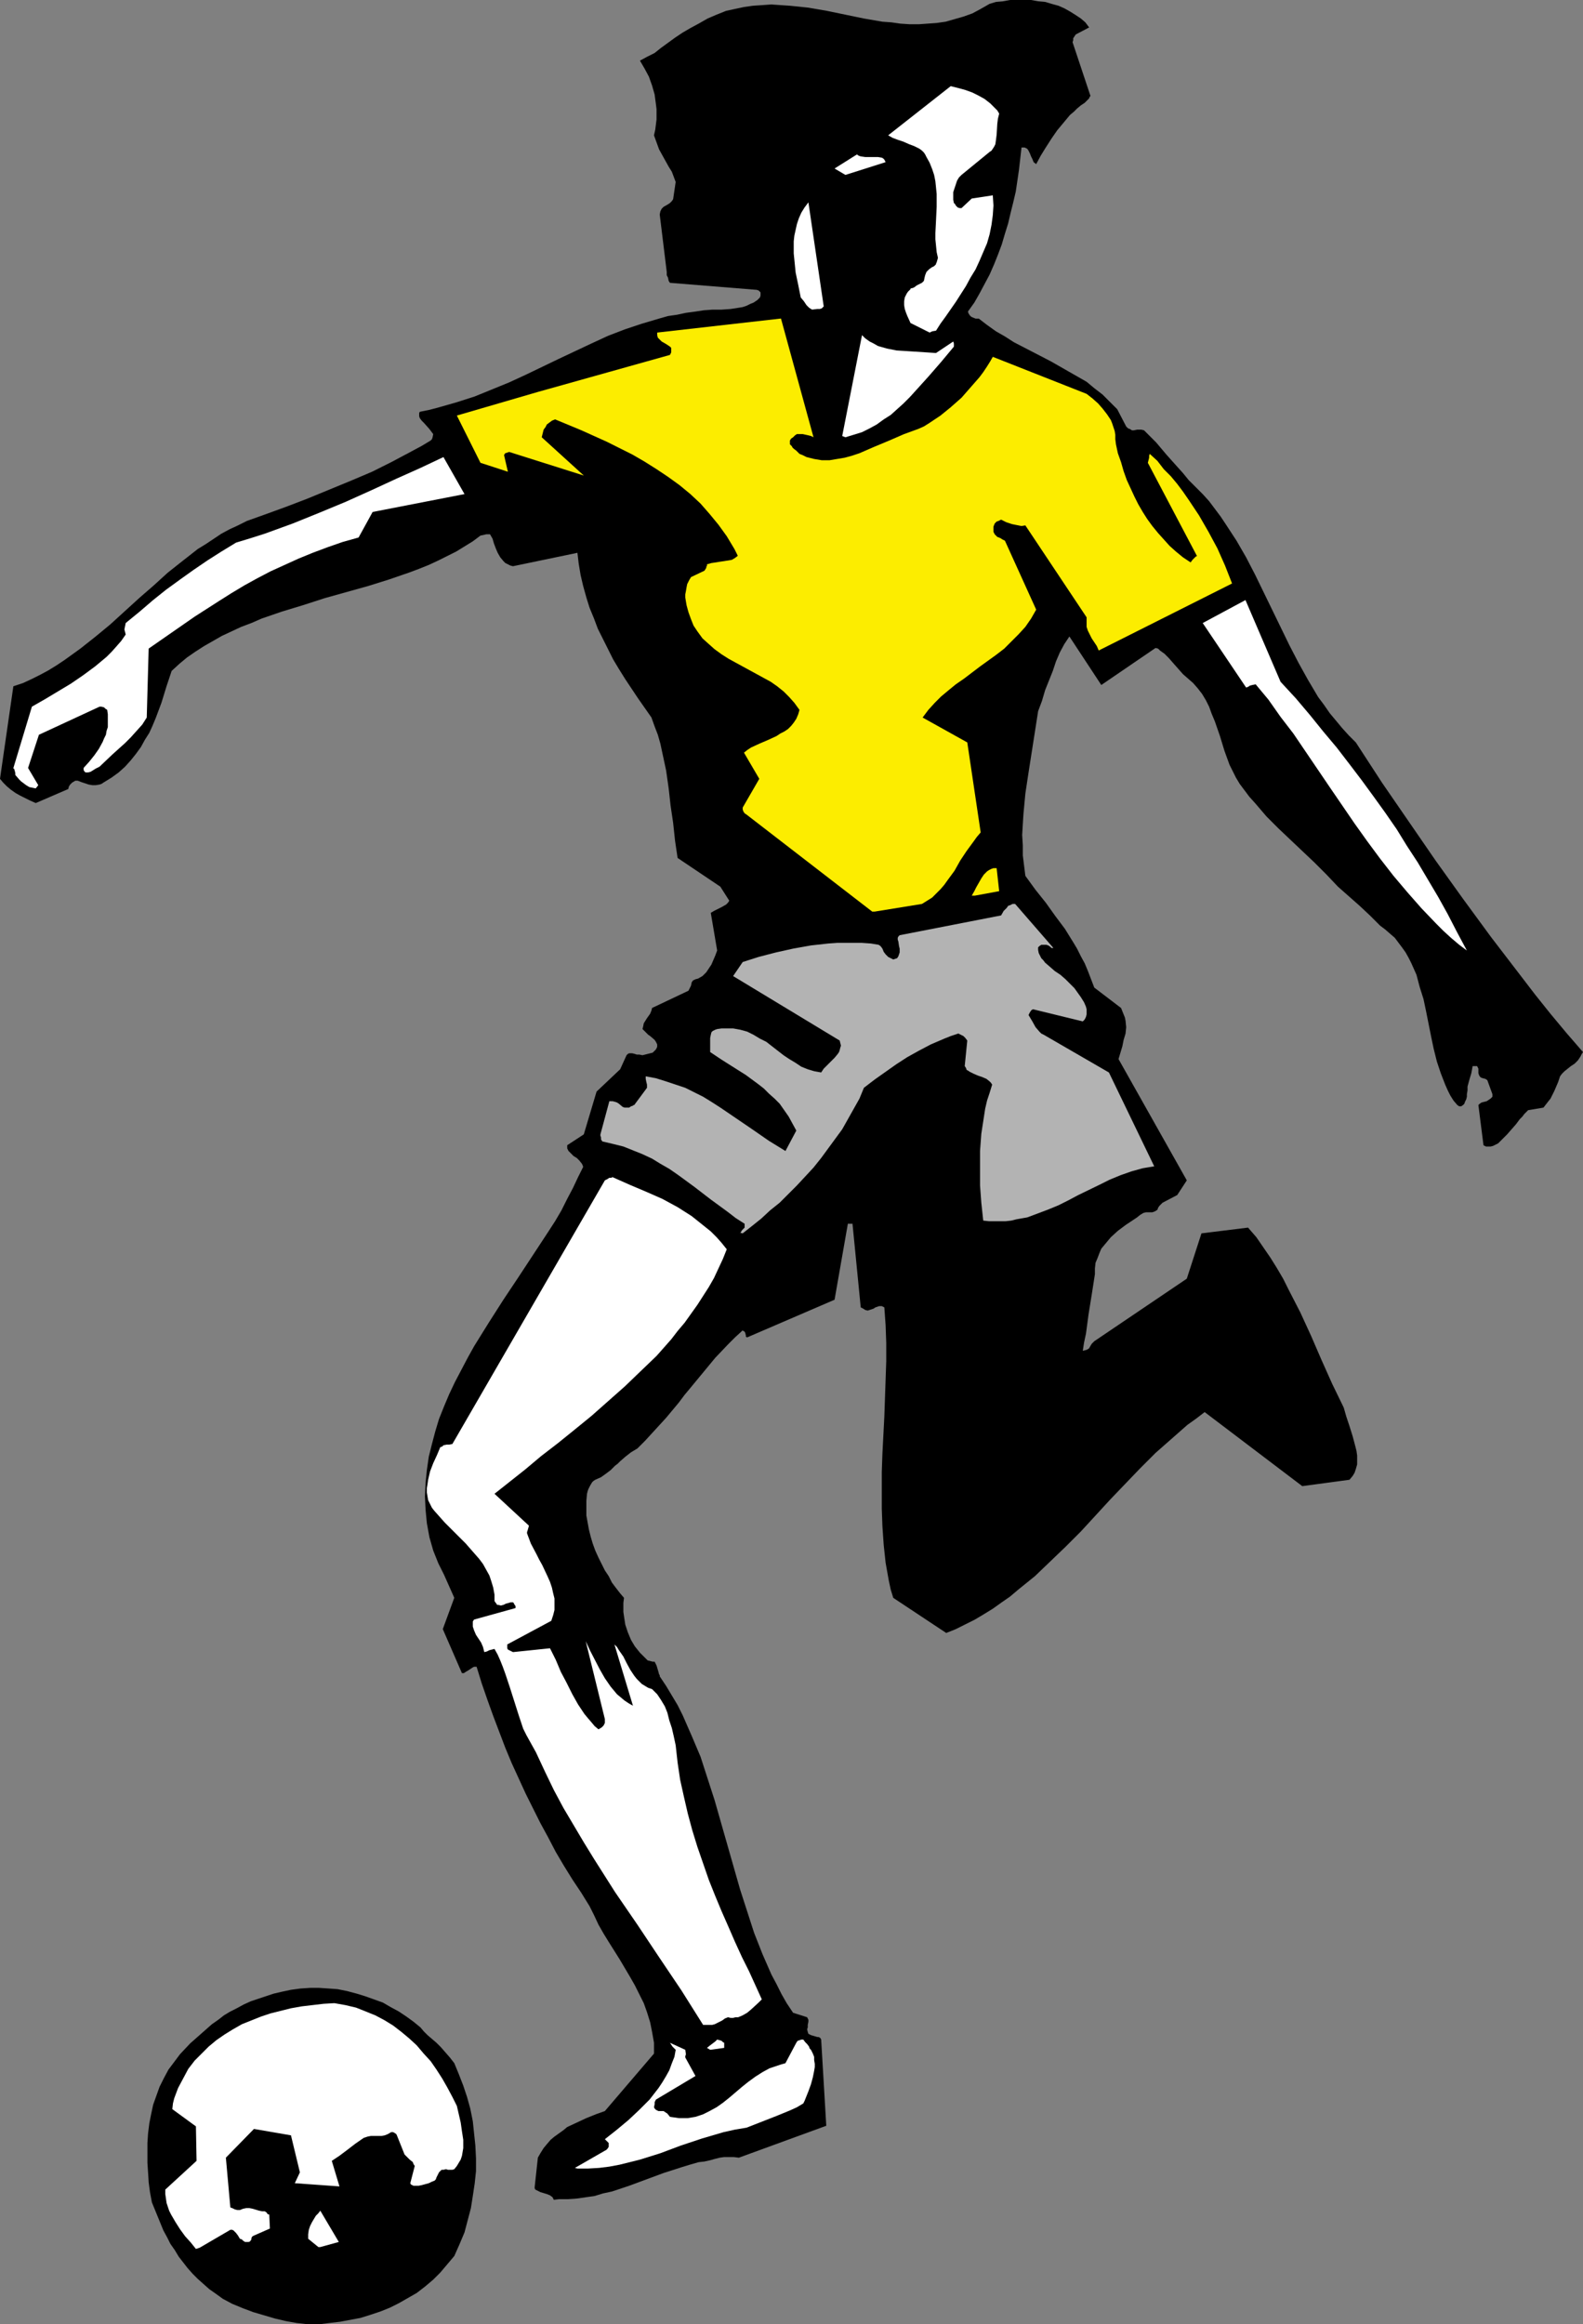 <?xml version="1.0" encoding="UTF-8" standalone="no"?>
<svg
   version="1.0"
   width="106.085mm"
   height="155.668mm"
   id="svg16"
   sodipodi:docname="Player 021.wmf"
   xmlns:inkscape="http://www.inkscape.org/namespaces/inkscape"
   xmlns:sodipodi="http://sodipodi.sourceforge.net/DTD/sodipodi-0.dtd"
   xmlns="http://www.w3.org/2000/svg"
   xmlns:svg="http://www.w3.org/2000/svg">
  <rect width="100%" height="100%" fill="#808080" stroke="none"/>
  <sodipodi:namedview
     id="namedview16"
     pagecolor="#ffffff"
     bordercolor="#000000"
     borderopacity="0.25"
     inkscape:showpageshadow="2"
     inkscape:pageopacity="0.0"
     inkscape:pagecheckerboard="0"
     inkscape:deskcolor="#d1d1d1"
     inkscape:document-units="mm" />
  <defs
     id="defs1">
    <pattern
       id="WMFhbasepattern"
       patternUnits="userSpaceOnUse"
       width="6"
       height="6"
       x="0"
       y="0" />
  </defs>
  <path
     style="fill:#000000;fill-opacity:1;fill-rule:evenodd;stroke:none"
     d="m 141.569,556.681 h 2.263 l 2.263,-0.162 2.263,-0.323 2.263,-0.323 2.101,-0.646 2.263,-0.485 4.363,-1.454 4.363,-1.616 4.363,-1.616 4.525,-1.454 2.101,-0.646 2.263,-0.646 1.454,-0.162 1.454,-0.323 1.131,-0.323 1.293,-0.323 1.131,-0.162 h 1.293 1.131 l 1.293,0.162 22.14,-8.08 -1.293,-21.815 -0.162,-0.323 -0.162,-0.162 -0.323,-0.162 h -0.323 l -1.616,-0.485 -0.323,-0.162 -0.323,-0.162 -0.162,-0.485 -0.162,-0.646 0.162,-0.485 v -0.646 l 0.162,-0.808 v -0.485 l -0.323,-0.646 -3.555,-1.131 -1.616,-2.424 -1.293,-2.262 -1.293,-2.585 -1.293,-2.424 -1.131,-2.585 -1.131,-2.585 -2.101,-5.332 -1.778,-5.494 -1.778,-5.494 -3.232,-11.311 -3.232,-11.311 -1.778,-5.494 -1.778,-5.494 -2.263,-5.333 -1.131,-2.585 -1.131,-2.585 -1.293,-2.585 -1.454,-2.424 -1.454,-2.424 -1.616,-2.424 v -0.323 l -0.162,-0.162 -0.162,-0.646 -0.485,-1.616 -0.485,-0.97 h -0.485 l -0.646,-0.162 -0.646,-0.162 -0.485,-0.485 -1.454,-1.454 -1.293,-1.616 -0.97,-1.616 -0.808,-1.939 -0.646,-1.939 -0.323,-2.101 -0.162,-1.131 v -1.131 -1.131 l 0.162,-1.293 -0.97,-1.131 -1.131,-1.454 -0.97,-1.293 -0.808,-1.616 -0.97,-1.454 -0.808,-1.616 -0.808,-1.616 -0.808,-1.778 -0.646,-1.778 -0.485,-1.616 -0.485,-1.939 -0.323,-1.778 -0.323,-1.778 v -1.778 -1.939 l 0.162,-1.778 0.162,-0.646 0.162,-0.485 0.323,-0.646 0.162,-0.323 0.485,-0.808 0.323,-0.323 0.485,-0.323 1.454,-0.646 1.131,-0.808 1.293,-0.97 1.131,-1.131 0.646,-0.485 0.646,-0.646 1.293,-1.131 1.454,-1.131 1.616,-0.97 1.939,-1.939 1.778,-1.939 3.555,-3.878 3.232,-3.878 1.454,-1.939 1.616,-1.939 3.071,-3.717 3.071,-3.717 3.232,-3.393 1.778,-1.778 1.939,-1.778 0.162,0.162 0.323,0.162 0.162,0.323 0.162,0.646 v 0.323 l 0.323,0.162 22.14,-9.534 3.394,-19.391 v 0.162 h 1.131 v -0.162 l 2.101,21.33 0.323,0.162 0.323,0.162 0.485,0.323 0.646,0.162 0.485,-0.162 0.485,-0.162 0.485,-0.162 0.485,-0.323 0.485,-0.162 0.485,-0.162 h 0.646 l 0.646,0.323 0.323,4.525 0.162,4.525 v 4.525 l -0.162,4.686 -0.323,9.372 -0.485,9.372 -0.162,4.686 v 4.525 4.686 l 0.162,4.525 0.323,4.686 0.485,4.525 0.808,4.525 0.485,2.262 0.646,2.101 13.414,8.888 2.424,-0.97 2.586,-1.293 2.263,-1.131 2.424,-1.454 2.101,-1.293 2.263,-1.616 2.101,-1.454 2.101,-1.778 4.202,-3.393 3.879,-3.717 3.879,-3.717 3.879,-3.878 3.717,-4.04 3.717,-4.04 3.717,-3.878 3.879,-4.04 3.879,-3.878 4.04,-3.555 4.04,-3.555 2.263,-1.616 2.101,-1.616 24.726,18.745 11.959,-1.616 0.808,-0.97 0.485,-0.808 0.323,-0.97 0.323,-1.131 v -1.131 -1.131 l -0.162,-1.131 -0.323,-1.293 -0.646,-2.424 -0.808,-2.585 -0.808,-2.424 -0.323,-1.131 -0.323,-1.131 -2.909,-5.979 -2.747,-6.14 -2.586,-5.979 -2.747,-5.979 -2.909,-5.656 -1.454,-2.909 -1.616,-2.747 -1.616,-2.585 -1.778,-2.585 -1.778,-2.585 -2.101,-2.424 -11.797,1.454 -3.717,11.473 -23.433,15.836 -0.323,0.323 -0.323,0.323 -0.485,0.808 -0.162,0.323 -0.485,0.323 -0.485,0.162 -0.646,0.162 0.323,-2.101 0.485,-2.262 0.323,-2.424 0.323,-2.424 0.808,-5.009 0.808,-5.171 v -1.454 l 0.162,-1.454 0.485,-1.131 0.485,-1.293 0.485,-1.131 0.808,-0.97 0.808,-0.97 0.808,-0.97 1.778,-1.616 1.939,-1.454 1.939,-1.293 0.97,-0.646 0.808,-0.646 0.808,-0.485 0.646,-0.162 h 0.485 1.131 l 0.485,-0.162 0.323,-0.162 0.485,-0.323 0.162,-0.485 0.323,-0.485 0.323,-0.323 0.485,-0.485 3.717,-1.939 2.424,-3.717 -17.292,-30.702 0.485,-1.616 0.485,-1.616 0.323,-1.616 0.485,-1.616 0.162,-1.616 -0.162,-1.616 -0.162,-0.808 -0.323,-0.808 -0.323,-0.808 -0.323,-0.808 -6.788,-5.171 -0.808,-2.101 -0.808,-2.101 -0.808,-1.939 -0.97,-1.778 -0.97,-1.939 -0.97,-1.616 -2.101,-3.393 -2.424,-3.232 -2.424,-3.393 -2.586,-3.232 -2.586,-3.555 -0.323,-2.585 -0.323,-2.585 v -2.585 l -0.162,-2.585 0.162,-2.747 0.162,-2.585 0.485,-5.171 0.808,-5.333 0.808,-5.171 0.808,-5.171 0.808,-5.171 0.97,-2.585 0.808,-2.747 0.97,-2.424 0.97,-2.424 0.808,-2.424 0.97,-2.262 1.131,-2.101 1.293,-1.939 8.08,12.281 13.737,-9.372 0.646,0.162 0.485,0.485 1.131,0.808 1.131,1.131 1.131,1.293 2.424,2.747 1.293,1.131 1.293,1.131 1.131,1.293 1.131,1.454 0.97,1.616 0.808,1.616 0.646,1.778 0.808,1.939 1.293,3.717 1.131,3.717 1.293,3.555 0.808,1.616 0.808,1.616 0.97,1.616 0.97,1.293 1.454,1.939 1.454,1.616 2.909,3.393 3.071,3.07 3.071,2.909 5.98,5.656 3.071,3.07 2.909,3.07 2.747,2.424 2.747,2.424 2.586,2.424 2.586,2.585 1.293,0.97 1.293,1.131 1.131,0.97 0.97,1.293 0.97,1.293 0.808,1.131 0.808,1.454 0.646,1.293 1.293,2.909 0.808,3.07 0.97,3.07 0.646,3.07 0.646,3.232 0.646,3.232 0.646,3.07 0.808,3.232 0.97,2.909 1.131,2.909 0.646,1.454 0.646,1.293 0.808,1.293 0.97,1.131 0.485,0.323 h 0.485 l 0.485,-0.323 0.323,-0.323 0.162,-0.485 0.323,-0.646 0.162,-0.646 v -0.646 l 0.162,-0.97 v -0.97 l 0.485,-1.778 0.485,-1.616 0.323,-1.778 h 1.131 l 0.162,0.323 0.162,0.323 v 0.485 0.646 l 0.162,0.485 0.162,0.323 0.323,0.323 0.485,0.162 0.646,0.162 0.485,0.323 1.293,3.555 v 0.323 0.323 l -0.485,0.485 -0.485,0.323 -0.485,0.323 -0.646,0.162 -0.646,0.162 -0.485,0.323 -0.323,0.323 1.293,10.18 0.646,0.323 h 0.485 0.646 l 0.646,-0.162 0.646,-0.323 0.646,-0.323 1.131,-1.131 1.131,-1.131 2.263,-2.585 0.97,-1.293 0.646,-0.646 0.485,-0.646 0.485,-0.485 0.485,-0.485 3.879,-0.646 1.131,-1.454 0.646,-0.808 0.485,-0.97 0.485,-0.97 0.485,-1.131 0.485,-1.131 0.485,-1.454 0.485,-0.646 0.646,-0.646 0.808,-0.646 0.808,-0.646 0.97,-0.646 0.808,-0.808 0.646,-0.97 0.323,-0.646 0.323,-0.485 -4.202,-4.848 -4.04,-4.848 -3.879,-4.848 -3.717,-4.848 -3.717,-4.848 -3.717,-4.848 -7.111,-9.695 -6.949,-9.695 -6.788,-9.857 -6.788,-9.857 -6.626,-10.18 -1.778,-1.778 -1.616,-1.778 -1.616,-1.939 -1.616,-1.939 -1.454,-2.101 -1.454,-1.939 -2.586,-4.363 -2.424,-4.363 -2.263,-4.363 -8.727,-17.937 -2.263,-4.363 -2.424,-4.201 -2.747,-4.201 -1.293,-1.939 -1.454,-1.939 -1.454,-1.939 -1.616,-1.778 -1.778,-1.778 -1.778,-1.778 -1.454,-1.778 -1.454,-1.616 -2.747,-3.07 -2.586,-3.07 -1.454,-1.454 -1.616,-1.616 -0.646,-0.162 h -0.485 -0.646 l -0.808,0.162 h -0.485 l -0.485,-0.323 -0.485,-0.162 -0.485,-0.485 -2.263,-4.363 -1.939,-1.939 -1.778,-1.778 -2.101,-1.616 -1.939,-1.616 -2.263,-1.293 -2.263,-1.293 -4.525,-2.585 -4.687,-2.424 -4.687,-2.424 -2.263,-1.454 -2.263,-1.293 -2.263,-1.616 -2.101,-1.616 h -0.808 l -0.808,-0.323 -0.323,-0.162 -0.323,-0.323 -0.323,-0.485 -0.162,-0.485 1.616,-2.262 1.293,-2.262 1.293,-2.424 1.293,-2.424 1.131,-2.585 0.97,-2.424 0.97,-2.585 0.808,-2.747 0.808,-2.585 0.646,-2.747 0.646,-2.585 0.646,-2.747 0.808,-5.494 0.646,-5.656 h 0.485 0.323 l 0.646,0.323 0.323,0.485 0.323,0.646 0.323,0.808 0.323,0.646 0.323,0.808 0.646,0.485 1.131,-2.101 1.293,-2.101 1.454,-2.262 1.454,-2.101 1.616,-1.939 1.616,-1.939 0.97,-0.808 0.808,-0.808 0.97,-0.808 0.97,-0.646 0.646,-0.646 0.485,-0.485 0.162,-0.485 h 0.162 v -0.162 l -4.525,-13.574 0.162,-0.485 V 9.695 l 0.323,-0.485 0.323,-0.485 3.394,-1.778 -0.97,-1.293 L 273.765,4.686 272.31,3.717 271.017,2.909 269.563,2.101 268.108,1.454 266.331,0.97 264.715,0.485 262.937,0.323 261.159,0 h -1.778 -1.778 -1.778 l -1.778,0.323 -1.778,0.162 -1.616,0.485 -2.263,1.293 -2.101,1.131 -2.263,0.808 -2.263,0.646 -2.263,0.646 -2.263,0.323 -2.263,0.162 -2.263,0.162 h -2.263 L 228.029,5.979 225.767,5.656 223.504,5.494 218.818,4.686 214.131,3.717 209.445,2.747 204.758,1.939 200.071,1.454 197.647,1.293 l -2.263,-0.162 -2.263,0.162 -2.424,0.162 -2.263,0.323 -2.263,0.485 -2.263,0.485 -2.424,0.97 -2.263,0.97 -2.263,1.293 -2.101,1.131 -1.939,1.131 -1.939,1.293 -1.778,1.293 -1.778,1.293 -1.616,1.293 -1.939,0.97 -1.778,0.97 1.131,1.939 1.131,2.101 0.808,2.262 0.646,2.262 0.323,2.424 0.162,1.293 v 1.293 1.293 l -0.162,1.293 -0.162,1.293 -0.323,1.454 0.646,1.778 0.646,1.778 0.808,1.454 0.808,1.454 0.808,1.454 0.808,1.293 0.485,1.293 0.485,1.293 -0.646,4.363 -0.323,0.485 -0.485,0.485 -0.485,0.323 -1.131,0.646 -0.485,0.485 -0.323,0.646 -0.162,0.808 1.778,14.543 v 0.808 l 0.323,0.646 0.162,0.808 0.323,0.485 21.979,1.778 0.485,0.162 0.485,0.485 v 0.162 0.323 0.323 l -0.162,0.485 -0.646,0.646 -0.97,0.646 -0.808,0.323 -0.97,0.485 -0.97,0.323 -0.97,0.162 -2.101,0.323 -2.263,0.162 h -2.263 l -2.263,0.162 -2.101,0.323 -2.424,0.323 -2.263,0.485 -2.263,0.323 -2.263,0.646 -4.363,1.293 -4.363,1.454 -4.202,1.616 -4.202,1.939 -8.242,3.878 -8.404,4.04 -4.202,1.939 -4.363,1.778 -4.363,1.778 -4.525,1.454 -2.263,0.646 -2.263,0.646 -2.424,0.646 -2.424,0.485 -0.162,0.323 v 0.485 0.323 l 0.162,0.485 0.485,0.646 0.646,0.646 1.293,1.454 0.485,0.646 0.485,0.646 -0.162,0.808 -0.162,0.485 -0.323,0.323 -2.424,1.454 -2.424,1.293 -4.848,2.585 -5.171,2.585 -5.333,2.262 -5.495,2.262 -5.495,2.262 -5.495,2.101 -5.333,1.939 -2.263,0.808 -2.263,0.808 -2.263,1.131 -2.101,0.97 -2.101,1.131 -1.939,1.293 -1.939,1.293 -2.101,1.293 -3.717,2.909 -3.879,3.07 -3.555,3.232 -3.717,3.232 -7.272,6.625 -3.717,3.07 -3.879,3.07 -4.04,2.909 -1.939,1.293 -2.101,1.293 -2.101,1.131 -2.263,1.131 -2.101,0.97 -2.424,0.808 L 0,197.141 l 0.808,0.97 0.97,0.97 0.97,0.808 1.131,0.808 1.131,0.646 1.293,0.646 1.293,0.646 1.454,0.646 8.242,-3.555 0.162,-0.646 0.323,-0.485 0.485,-0.485 0.808,-0.485 h 0.646 l 0.808,0.323 0.97,0.323 0.97,0.323 0.97,0.162 h 0.808 l 0.97,-0.162 0.485,-0.162 0.485,-0.323 2.101,-1.293 1.778,-1.293 1.616,-1.454 1.454,-1.616 1.293,-1.616 1.293,-1.778 0.97,-1.778 1.131,-1.778 0.808,-1.778 0.808,-1.939 1.454,-3.878 1.293,-4.201 1.293,-3.878 1.939,-1.778 1.939,-1.616 2.101,-1.454 2.263,-1.454 2.263,-1.293 2.263,-1.293 2.424,-1.131 2.424,-1.131 2.586,-0.97 2.586,-1.131 5.171,-1.778 5.333,-1.616 5.495,-1.778 10.989,-3.07 5.171,-1.616 5.171,-1.778 2.586,-0.97 2.424,-0.97 2.424,-1.131 2.263,-1.131 2.263,-1.131 2.101,-1.293 2.101,-1.293 1.939,-1.454 0.808,-0.162 0.646,-0.162 h 0.97 l 0.646,1.131 0.323,1.131 0.485,1.293 0.485,1.131 0.646,1.131 0.808,0.97 0.485,0.485 0.646,0.323 0.646,0.323 0.646,0.162 16.322,-3.393 0.323,2.747 0.485,2.909 0.646,2.747 0.808,2.909 0.808,2.585 1.131,2.747 0.97,2.585 1.293,2.585 1.293,2.585 1.293,2.585 1.454,2.424 1.616,2.585 3.232,4.848 3.394,4.848 0.808,2.262 0.808,2.101 0.646,2.262 0.485,2.262 0.97,4.525 0.646,4.525 0.485,4.363 0.646,4.363 0.485,4.525 0.646,4.363 10.828,7.272 2.263,3.555 -0.323,0.485 -0.485,0.485 -1.131,0.646 -1.293,0.646 -0.646,0.323 -0.808,0.485 1.616,9.534 -0.485,1.293 -0.485,1.131 -0.485,1.131 -0.646,0.97 -0.646,0.97 -0.97,0.97 -1.131,0.646 -0.646,0.162 -0.646,0.323 -0.323,0.485 -0.162,0.808 -0.323,0.646 -0.162,0.323 -0.162,0.323 -9.212,4.363 -0.162,0.646 -0.323,0.808 -0.808,1.131 -0.808,1.293 -0.162,0.808 -0.162,0.646 0.97,0.97 0.485,0.485 0.485,0.323 1.131,0.97 0.323,0.485 0.323,0.646 v 0.646 l -0.323,0.646 -0.323,0.323 -0.485,0.485 -0.646,0.162 -0.646,0.162 -1.293,0.323 -0.808,-0.162 h -0.646 l -0.485,-0.162 -0.646,-0.162 h -0.323 -0.485 l -0.323,0.162 -0.323,0.323 -1.616,3.555 -5.98,5.656 -3.232,10.827 -4.202,2.747 v 0.485 0.323 l 0.162,0.323 0.162,0.323 0.646,0.646 0.646,0.646 0.808,0.485 0.646,0.646 0.646,0.808 0.162,0.323 0.162,0.485 -1.293,2.585 -1.293,2.747 -1.454,2.747 -1.454,2.909 -1.616,2.747 -1.778,2.747 -3.717,5.656 -3.717,5.656 -1.939,2.909 -1.939,2.909 -3.717,5.817 -3.717,5.979 -1.616,2.909 -1.616,3.07 -1.616,3.07 -1.454,3.07 -1.293,3.07 -1.293,3.232 -0.97,3.232 -0.808,3.07 -0.808,3.232 -0.485,3.393 -0.323,3.232 -0.162,3.393 0.162,3.393 0.323,3.393 0.646,3.555 0.97,3.393 0.646,1.616 0.646,1.616 1.454,2.909 1.293,2.909 0.646,1.454 0.646,1.454 -2.909,7.918 4.848,11.15 h 0.485 l 0.485,-0.323 0.808,-0.485 0.97,-0.646 0.323,-0.162 h 0.646 l 1.293,4.201 1.454,4.201 1.454,4.04 3.071,8.08 1.616,3.878 1.778,3.878 1.778,3.878 3.717,7.433 1.939,3.555 1.939,3.717 2.101,3.555 2.101,3.393 2.263,3.393 2.101,3.393 1.131,2.262 1.131,2.424 1.293,2.262 1.293,2.101 2.747,4.363 2.586,4.363 1.293,2.262 1.131,2.262 1.131,2.262 0.808,2.262 0.808,2.585 0.485,2.424 0.485,2.747 v 1.454 1.293 l -12.444,14.543 -2.263,0.808 -2.424,0.97 -2.424,1.131 -2.424,1.131 -0.97,0.808 -1.131,0.808 -1.131,0.808 -0.97,0.808 -0.97,1.131 -0.808,0.97 -0.808,1.293 -0.646,1.131 -0.808,7.433 v 0.323 l 0.162,0.323 0.646,0.323 0.646,0.323 1.616,0.485 0.808,0.323 0.646,0.485 0.162,0.323 0.162,0.323 z"
     id="path1" />
  <path
     style="fill:#ffffff;fill-opacity:1;fill-rule:evenodd;stroke:none"
     d="m 146.256,548.925 h 2.747 l 2.747,-0.162 2.586,-0.323 2.586,-0.485 2.586,-0.646 2.586,-0.646 5.171,-1.616 5.171,-1.939 5.333,-1.778 2.747,-0.808 2.747,-0.808 2.909,-0.646 2.909,-0.485 3.717,-1.454 3.717,-1.454 3.555,-1.454 1.778,-0.808 1.616,-0.97 0.323,-0.646 0.323,-0.808 0.646,-1.616 0.646,-1.778 0.485,-1.778 0.323,-1.616 0.162,-0.97 v -0.808 l -0.162,-0.97 v -0.808 l -0.323,-0.808 -0.485,-0.97 -0.323,-0.323 -0.162,-0.485 -0.485,-0.646 -0.485,-0.485 -0.485,-0.646 h -0.485 l -0.485,0.162 -0.485,0.162 -0.323,0.485 -2.747,5.171 -1.131,0.323 -0.97,0.323 -1.939,0.646 -1.778,0.97 -1.778,1.131 -1.778,1.293 -1.616,1.293 -3.232,2.747 -1.616,1.293 -1.616,1.131 -1.778,0.97 -1.616,0.808 -1.939,0.646 -0.97,0.162 -0.97,0.162 h -1.131 -1.131 l -1.131,-0.162 -1.131,-0.162 -0.646,-0.808 -0.485,-0.323 -0.485,-0.323 h -0.646 -0.646 l -0.646,-0.323 -0.323,-0.323 -0.162,-0.323 0.162,-0.808 v -0.485 l 0.323,-0.646 10.02,-5.979 -2.586,-4.686 v -0.323 l 0.162,-0.485 -0.162,-1.131 -3.879,-1.778 0.646,0.97 0.808,0.808 -0.323,1.778 -0.646,1.616 -0.646,1.778 -0.808,1.454 -0.97,1.616 -0.97,1.454 -1.131,1.454 -1.131,1.454 -1.293,1.293 -1.293,1.293 -2.747,2.585 -2.909,2.424 -3.071,2.424 0.162,0.162 0.162,0.162 v 0 l 0.162,0.162 0.162,0.162 0.323,0.323 v 0.485 0.485 l -0.323,0.485 -0.323,0.323 -0.323,0.162 -7.596,4.363 z"
     id="path2" />
  <path
     style="fill:#ffffff;fill-opacity:1;fill-rule:evenodd;stroke:none"
     d="m 179.87,518.869 3.555,-0.485 v -1.293 l -0.323,-0.162 -0.162,-0.162 -0.162,-0.162 -0.485,-0.162 -0.646,-0.162 -0.485,0.485 -0.646,0.485 -0.646,0.485 -0.808,0.646 z"
     id="path3" />
  <path
     style="fill:#ffffff;fill-opacity:1;fill-rule:evenodd;stroke:none"
     d="m 178.901,512.567 h 0.808 0.646 l 0.646,-0.162 0.646,-0.323 0.646,-0.323 0.646,-0.323 0.646,-0.485 0.808,-0.323 0.646,0.162 h 0.646 l 0.646,-0.162 h 0.646 l 1.131,-0.485 1.131,-0.646 0.97,-0.808 1.939,-1.778 0.808,-0.808 -1.616,-3.555 -1.616,-3.555 -1.778,-3.555 -1.778,-3.878 -1.616,-3.717 -1.778,-4.04 -1.616,-3.878 -1.616,-4.04 -1.454,-4.201 -1.454,-4.201 -1.293,-4.201 -1.131,-4.201 -0.97,-4.201 -0.97,-4.363 -0.646,-4.363 -0.485,-4.363 -0.485,-2.262 -0.485,-2.101 -0.646,-1.939 -0.485,-1.939 -0.646,-1.616 -0.97,-1.616 -0.97,-1.454 -0.646,-0.646 -0.646,-0.646 -0.97,-0.323 -0.808,-0.485 -0.808,-0.485 -0.646,-0.646 -0.646,-0.646 -0.646,-0.808 -0.97,-1.454 -0.97,-1.778 -0.808,-1.616 -1.131,-1.616 -0.485,-0.808 -0.646,-0.646 4.687,15.513 -1.131,-0.646 -0.97,-0.646 -0.97,-0.808 -0.97,-0.808 -0.808,-0.97 -0.808,-0.97 -1.454,-2.101 -1.293,-2.262 -2.424,-4.686 -1.131,-2.424 4.848,19.714 v 0.485 0.485 l -0.323,0.646 -0.485,0.485 -0.808,0.485 -0.97,-0.808 -0.808,-0.97 -0.97,-1.131 -0.808,-0.97 -1.616,-2.424 -1.454,-2.585 -1.454,-2.909 -1.454,-2.747 -1.293,-3.07 -1.454,-2.909 -9.373,0.97 -0.646,-0.323 -0.646,-0.323 -0.162,-0.323 v -0.323 -0.323 -0.323 l 11.151,-5.979 0.485,-1.454 0.323,-1.293 v -1.454 -1.454 l -0.323,-1.293 -0.323,-1.454 -0.485,-1.454 -0.646,-1.454 -1.293,-2.747 -0.808,-1.454 -0.646,-1.293 -1.454,-2.747 -0.485,-1.293 -0.485,-1.293 v -0.323 l 0.162,-0.485 0.323,-1.131 -8.727,-8.08 3.879,-3.07 3.879,-3.07 4.04,-3.393 4.202,-3.232 4.202,-3.393 4.363,-3.555 4.202,-3.717 4.202,-3.717 4.04,-3.878 4.04,-3.878 3.717,-4.201 1.616,-2.101 1.778,-2.101 1.616,-2.262 1.616,-2.262 1.454,-2.262 1.454,-2.262 1.293,-2.262 1.131,-2.424 1.131,-2.424 0.97,-2.424 -1.293,-1.616 -1.293,-1.454 -1.454,-1.454 -1.616,-1.293 -1.616,-1.293 -1.616,-1.293 -1.778,-1.131 -1.778,-1.131 -3.879,-2.101 -4.04,-1.778 -4.202,-1.778 -4.363,-1.939 -0.323,0.162 h -0.485 l -0.485,0.323 -0.646,0.323 -38.624,66.737 -0.808,0.162 h -0.646 l -0.808,0.162 -0.323,0.323 -0.485,0.162 -0.808,1.939 -0.97,2.101 -0.808,2.101 -0.485,2.101 -0.162,1.131 -0.162,0.97 v 1.131 l 0.162,0.97 0.162,0.97 0.485,0.97 0.485,0.97 0.646,0.808 2.586,2.909 2.747,2.747 2.586,2.585 2.263,2.585 1.131,1.293 0.97,1.293 0.808,1.454 0.808,1.454 0.485,1.454 0.485,1.616 0.323,1.778 v 1.616 l 0.323,0.485 0.162,0.162 0.162,0.323 h 0.323 l 0.646,0.162 0.646,-0.162 0.646,-0.323 0.646,-0.162 0.485,-0.162 h 0.646 v 0 l 0.162,0.162 0.162,0.323 0.323,0.485 v 0.485 l -10.505,2.909 -0.323,0.485 v 0.485 0.485 0.323 l 0.323,0.97 0.485,1.131 0.646,0.97 0.646,0.97 0.485,1.131 0.162,0.646 0.162,0.646 0.646,-0.162 0.646,-0.323 0.646,-0.162 0.646,-0.162 0.808,1.454 0.646,1.454 0.646,1.616 0.646,1.778 1.131,3.393 1.131,3.555 1.131,3.555 1.131,3.393 0.808,1.616 0.808,1.454 0.808,1.454 0.808,1.454 2.263,4.848 2.263,4.686 2.424,4.525 2.586,4.363 2.586,4.363 2.586,4.201 5.333,8.403 5.656,8.241 5.495,8.241 5.656,8.403 2.747,4.363 2.747,4.363 z"
     id="path4" />
  <path
     style="fill:#b3b3b3;fill-opacity:1;fill-rule:evenodd;stroke:none"
     d="m 188.112,312.194 2.263,-1.778 2.424,-1.939 2.263,-2.101 2.424,-1.939 4.363,-4.363 2.101,-2.262 2.101,-2.262 1.939,-2.424 1.778,-2.424 1.778,-2.424 1.778,-2.424 1.454,-2.585 1.454,-2.585 1.454,-2.585 1.131,-2.747 2.747,-2.101 2.747,-1.939 2.747,-1.939 2.747,-1.778 2.909,-1.616 3.071,-1.616 3.394,-1.454 1.616,-0.646 1.939,-0.646 0.646,0.323 0.646,0.323 0.485,0.485 0.485,0.646 -0.646,6.464 0.323,0.485 0.162,0.485 0.323,0.162 0.485,0.323 0.97,0.485 1.131,0.485 0.97,0.323 1.131,0.485 0.808,0.646 0.323,0.323 0.323,0.485 -0.646,2.101 -0.646,1.939 -0.485,2.101 -0.323,2.101 -0.323,2.101 -0.323,2.101 -0.323,4.363 v 4.363 4.363 l 0.323,4.363 0.485,4.525 1.454,0.162 h 1.454 1.454 1.293 l 1.454,-0.162 1.293,-0.323 2.747,-0.485 2.586,-0.97 2.586,-0.97 2.747,-1.131 2.586,-1.293 2.424,-1.293 5.333,-2.585 2.586,-1.293 2.747,-1.131 2.747,-0.97 2.909,-0.808 2.909,-0.485 -11.474,-23.754 -16.484,-9.534 -0.646,-0.323 -0.485,-0.485 -0.97,-1.131 -0.808,-1.454 -0.97,-1.616 0.162,-0.323 0.162,-0.323 0.323,-0.485 0.162,-0.162 0.323,-0.162 12.605,3.07 0.485,-0.485 0.323,-0.646 0.162,-0.646 v -0.646 -0.646 l -0.162,-0.646 -0.485,-1.131 -0.808,-1.293 -0.808,-1.131 -0.808,-1.131 -0.97,-0.97 -1.293,-1.293 -1.293,-1.131 -1.454,-0.97 -1.293,-1.131 -1.131,-0.97 -0.485,-0.646 -0.485,-0.485 -0.323,-0.646 -0.323,-0.646 -0.162,-0.808 v -0.646 l 0.162,-0.162 0.162,-0.162 0.485,-0.323 h 0.646 0.323 0.323 l 0.485,0.162 0.485,0.323 0.323,0.323 h 0.485 L 257.119,228.813 h -0.646 l -0.646,0.323 -0.485,0.162 -0.323,0.485 -0.808,0.808 -0.646,1.131 -25.696,5.009 -0.323,0.323 -0.162,0.323 v 0.485 l 0.162,0.485 0.162,1.131 0.162,0.646 v 0.485 0.485 l -0.162,0.485 -0.162,0.485 -0.323,0.485 -0.485,0.162 -0.485,0.162 -0.323,-0.162 -0.323,-0.162 -0.646,-0.323 -0.646,-0.646 -0.485,-0.646 -0.323,-0.808 -0.485,-0.646 -0.485,-0.323 -1.939,-0.323 -2.263,-0.162 h -2.101 -2.101 -2.101 l -2.263,0.162 -4.363,0.485 -4.525,0.808 -4.363,0.97 -4.363,1.131 -4.04,1.293 v 0 l -2.424,3.555 26.989,16.321 0.162,0.646 0.162,0.646 -0.162,0.485 -0.162,0.646 -0.162,0.485 -0.323,0.485 -0.808,0.97 -0.97,0.97 -0.485,0.485 -0.485,0.485 -0.808,0.808 -0.646,0.97 -1.778,-0.323 -1.616,-0.485 -1.616,-0.646 -1.454,-0.97 -1.616,-0.97 -1.454,-0.97 -1.454,-1.131 -1.454,-1.131 -1.454,-1.131 -1.616,-0.808 -1.616,-0.97 -1.616,-0.808 -1.778,-0.485 -1.778,-0.323 h -0.97 -0.97 -0.97 l -1.131,0.162 -0.485,0.162 -0.323,0.162 -0.323,0.162 -0.323,0.323 -0.162,0.646 -0.162,0.808 v 0.808 1.778 0.97 l 2.909,1.939 3.071,1.939 3.071,1.939 3.071,2.262 1.454,1.131 1.293,1.293 1.454,1.293 1.293,1.293 1.131,1.616 1.131,1.616 0.97,1.778 0.97,1.778 -2.747,5.171 -2.101,-1.293 -2.101,-1.293 -4.202,-2.909 -4.04,-2.747 -4.04,-2.747 -2.263,-1.454 -2.101,-1.293 -2.263,-1.131 -2.263,-1.131 -2.424,-0.808 -2.424,-0.808 -2.586,-0.808 -2.586,-0.485 v 0.646 l 0.162,0.808 0.162,0.646 v 0.808 l -3.232,4.363 h -0.162 l -0.162,0.162 -0.485,0.162 -0.485,0.323 h -0.485 -0.646 l -0.485,-0.162 -0.97,-0.808 -0.485,-0.323 -0.485,-0.162 -0.646,-0.162 h -0.808 l -2.263,8.403 v 0.323 l 0.162,0.485 v 0.485 l 0.323,0.485 2.747,0.646 2.586,0.646 2.424,0.97 2.424,0.97 2.424,1.131 2.101,1.293 2.263,1.293 2.101,1.454 4.202,3.07 4.202,3.232 4.202,3.07 2.101,1.616 2.263,1.454 v 0.323 0.323 0.323 l -0.162,0.162 -0.485,0.485 -0.485,0.808 v -0.162 z"
     id="path5" />
  <path
     style="fill:#ffffff;fill-opacity:1;fill-rule:evenodd;stroke:none"
     d="m 371.538,240.609 -2.424,-4.525 -2.424,-4.686 -2.424,-4.363 -2.586,-4.363 -2.586,-4.363 -2.747,-4.201 -2.586,-4.201 -2.909,-4.201 -2.909,-4.04 -3.071,-4.201 -3.071,-4.04 -3.232,-4.201 -3.394,-4.04 -3.394,-4.201 -3.555,-4.201 -3.879,-4.201 -8.888,-20.684 -10.828,5.817 10.989,16.321 0.485,-0.162 0.485,-0.323 0.646,-0.162 0.808,-0.162 3.232,3.878 3.071,4.363 3.232,4.201 3.071,4.525 6.141,9.049 6.303,9.211 3.232,4.525 3.232,4.363 3.394,4.363 3.555,4.201 3.555,4.04 3.717,3.878 1.778,1.778 1.939,1.778 2.101,1.778 z"
     id="path6" />
  <path
     style="fill:#fced00;fill-opacity:1;fill-rule:evenodd;stroke:none"
     d="m 221.565,230.752 11.959,-1.939 1.293,-0.808 1.293,-0.808 0.97,-0.97 1.131,-1.131 0.97,-1.131 0.808,-1.131 1.778,-2.424 1.454,-2.585 1.616,-2.424 1.778,-2.424 0.808,-1.131 0.97,-1.131 -3.394,-22.784 -11.313,-6.302 1.454,-1.939 1.616,-1.778 1.616,-1.616 1.939,-1.616 1.778,-1.454 2.101,-1.454 4.04,-3.07 4.04,-2.909 2.101,-1.616 1.778,-1.778 1.778,-1.778 1.778,-1.939 1.454,-2.101 1.293,-2.262 -7.919,-17.452 -0.646,-0.323 -0.485,-0.323 -0.808,-0.323 -0.646,-0.646 -0.323,-0.646 v -0.646 -0.646 l 0.323,-0.808 0.162,-0.162 0.323,-0.323 0.485,-0.162 0.646,-0.323 1.293,0.646 1.454,0.485 0.808,0.162 0.808,0.162 0.808,0.162 0.97,-0.162 15.514,23.269 v 1.293 1.131 l 0.323,0.97 0.485,0.97 0.485,0.97 0.646,0.97 0.646,0.97 0.485,1.131 33.776,-16.967 -1.778,-4.525 -1.939,-4.363 -2.263,-4.201 -2.424,-4.201 -1.293,-1.939 -1.293,-1.939 -1.454,-2.101 -1.454,-1.939 -1.616,-1.939 -1.778,-1.778 -1.616,-2.101 -1.939,-1.778 -0.162,0.485 v 0.485 l -0.162,0.646 -0.162,0.646 12.444,23.592 -0.323,0.162 -0.323,0.323 -0.485,0.485 -0.485,0.646 -1.939,-1.293 -1.778,-1.454 -1.616,-1.454 -1.454,-1.616 -1.454,-1.616 -1.454,-1.778 -1.293,-1.778 -1.131,-1.778 -1.131,-1.939 -0.97,-1.939 -0.97,-2.101 -0.97,-2.101 -0.808,-2.262 -0.646,-2.262 -0.808,-2.262 -0.485,-2.262 -0.162,-1.293 v -1.131 l -0.162,-0.97 -0.323,-0.97 -0.323,-0.97 -0.323,-0.808 -0.97,-1.454 -1.131,-1.454 -1.131,-1.293 -1.454,-1.293 -1.454,-1.131 -23.756,-9.372 -0.646,1.131 -0.808,1.293 -0.97,1.454 -0.97,1.293 -2.263,2.585 -2.263,2.585 -2.747,2.424 -2.586,2.101 -1.454,0.97 -1.454,0.97 -1.293,0.808 -1.454,0.646 -1.778,0.646 -1.778,0.646 -3.717,1.616 -3.879,1.616 -3.717,1.616 -1.939,0.646 -1.778,0.485 -1.939,0.323 -1.939,0.323 h -1.939 l -1.939,-0.323 -1.939,-0.485 -0.97,-0.485 -0.808,-0.323 -0.485,-0.485 -0.323,-0.323 -0.646,-0.485 -0.323,-0.323 -0.162,-0.323 -0.485,-0.485 v -0.485 -0.485 l 0.323,-0.485 0.485,-0.323 0.485,-0.485 0.485,-0.323 h 0.646 0.808 l 1.454,0.323 0.646,0.162 0.646,0.323 -8.242,-30.056 -31.352,3.555 v 0.323 0.323 l 0.162,0.646 0.485,0.485 0.485,0.485 1.131,0.646 0.485,0.323 0.485,0.323 0.323,0.323 v 0.646 0.485 l -0.323,0.646 -33.453,9.372 -20.524,5.979 5.98,11.958 6.949,2.262 -0.97,-4.201 0.162,-0.323 0.162,-0.162 0.485,-0.162 0.485,-0.162 18.908,5.979 -10.666,-9.695 0.162,-0.646 0.162,-0.646 0.162,-0.646 0.485,-0.646 0.323,-0.646 0.646,-0.485 0.646,-0.485 0.808,-0.323 6.626,2.747 6.464,2.909 3.232,1.616 3.232,1.616 3.071,1.778 3.071,1.939 2.909,1.939 2.909,2.101 2.747,2.262 2.586,2.424 2.263,2.585 2.263,2.747 2.101,2.909 1.939,3.232 0.323,0.646 0.323,0.646 0.162,0.323 v 0.162 0 l -0.646,0.485 -0.808,0.485 -0.97,0.162 -0.97,0.162 -1.131,0.162 -0.97,0.162 -1.131,0.162 -1.131,0.323 v 0.323 0.162 h -0.162 v 0.162 0.162 l -0.162,0.323 -0.323,0.485 -3.394,1.616 -0.485,0.808 -0.485,0.97 -0.162,0.808 -0.162,0.97 -0.162,0.808 v 0.808 l 0.323,1.939 0.485,1.778 0.646,1.778 0.646,1.616 0.97,1.454 1.293,1.778 1.616,1.454 1.454,1.293 1.778,1.293 1.778,1.131 1.778,0.97 3.555,1.939 3.555,1.939 1.778,0.97 1.616,1.131 1.616,1.293 1.454,1.454 1.293,1.454 1.293,1.778 -0.323,1.131 -0.485,1.131 -0.646,0.97 -0.646,0.808 -0.808,0.808 -0.97,0.646 -0.97,0.485 -0.97,0.646 -2.101,0.97 -1.131,0.485 -1.131,0.485 -2.101,0.97 -0.97,0.646 -0.808,0.646 3.879,6.625 -4.202,7.272 v 0 0.485 l 0.162,0.485 0.323,0.485 0.485,0.323 31.837,24.562 z"
     id="path7" />
  <path
     style="fill:#fced00;fill-opacity:1;fill-rule:evenodd;stroke:none"
     d="m 246.938,226.712 6.141,-1.131 -0.646,-5.817 h -0.808 l -0.485,0.162 -0.646,0.323 -0.485,0.323 -0.323,0.323 -0.485,0.485 -0.646,0.97 -1.293,2.262 -0.485,0.97 -0.646,1.131 z"
     id="path8" />
  <path
     style="fill:#ffffff;fill-opacity:1;fill-rule:evenodd;stroke:none"
     d="m 9.05,199.565 0.646,-0.808 -2.586,-4.363 2.747,-8.403 15.353,-7.11 h 0.485 l 0.646,0.162 0.323,0.323 0.485,0.323 0.162,1.131 v 1.131 0.97 1.131 l -0.323,0.97 -0.162,0.97 -0.485,0.97 -0.323,0.808 -0.97,1.778 -1.131,1.616 -1.293,1.616 -1.454,1.616 v 0.485 l 0.162,0.323 0.162,0.162 0.162,0.162 h 0.323 0.323 l 0.646,-0.162 1.293,-0.808 0.646,-0.323 0.323,-0.162 3.232,-3.07 3.232,-2.909 1.454,-1.454 1.454,-1.616 1.454,-1.616 1.131,-1.778 0.485,-17.452 5.818,-4.04 5.818,-4.04 6.303,-4.04 3.071,-1.939 3.232,-1.939 3.232,-1.778 3.394,-1.778 3.555,-1.616 3.555,-1.616 3.555,-1.454 3.879,-1.454 3.717,-1.293 4.04,-1.131 3.555,-6.464 23.272,-4.525 -5.333,-9.372 -5.818,2.747 -6.141,2.747 -6.303,2.909 -6.464,2.909 -6.626,2.747 -6.788,2.747 -7.111,2.585 -3.555,1.131 -3.717,1.131 -3.717,2.262 -3.555,2.262 -3.555,2.424 -3.394,2.424 -3.555,2.585 -3.232,2.585 -3.394,2.909 -3.555,2.909 -0.162,0.808 -0.162,0.808 0.162,0.646 0.162,0.646 -1.131,1.616 -1.131,1.293 -1.293,1.454 -1.293,1.293 -2.909,2.424 -3.071,2.262 -3.071,2.101 -3.232,1.939 -3.232,1.939 -3.394,1.939 -4.687,15.513 v 0.162 h 0.162 l 0.162,0.485 0.162,0.646 v 0.485 l 0.97,1.131 0.485,0.485 0.646,0.485 0.646,0.485 0.808,0.485 0.808,0.162 z"
     id="path9" />
  <path
     style="fill:#ffffff;fill-opacity:1;fill-rule:evenodd;stroke:none"
     d="m 214.131,110.69 2.101,-0.646 2.101,-0.646 1.939,-0.97 1.778,-0.97 1.778,-1.293 1.778,-1.131 1.616,-1.454 1.616,-1.454 1.616,-1.616 1.616,-1.778 3.071,-3.393 3.232,-3.717 1.616,-1.939 1.616,-1.939 v -0.162 -0.323 -0.323 l -0.162,-0.485 -4.363,2.909 -2.424,-0.162 -5.01,-0.323 -2.586,-0.162 -2.424,-0.485 -1.131,-0.323 -1.131,-0.323 -1.131,-0.646 -0.97,-0.485 -1.131,-0.808 -0.808,-0.808 -5.01,25.531 z"
     id="path10" />
  <path
     style="fill:#ffffff;fill-opacity:1;fill-rule:evenodd;stroke:none"
     d="m 236.11,83.866 0.97,-0.162 1.131,-1.778 1.293,-1.778 2.586,-3.717 2.586,-4.04 1.131,-2.101 1.293,-2.101 0.97,-2.101 0.97,-2.262 0.97,-2.262 0.646,-2.262 0.485,-2.424 0.323,-2.424 0.162,-2.424 -0.162,-2.585 -5.333,0.808 -2.586,2.424 h -0.485 l -0.485,-0.162 -0.485,-0.485 -0.162,-0.323 -0.323,-0.323 -0.162,-0.808 v -1.131 -0.808 l 0.323,-0.97 0.323,-0.97 0.323,-0.97 0.485,-0.808 0.646,-0.646 7.111,-5.817 0.485,-0.323 0.323,-0.485 0.323,-0.485 0.323,-0.646 0.162,-1.131 0.162,-1.293 0.162,-2.747 0.162,-1.293 0.323,-1.293 -0.485,-0.808 -0.646,-0.646 -1.131,-1.131 -1.454,-1.131 -1.454,-0.808 -1.616,-0.808 -1.778,-0.646 -1.778,-0.485 -1.939,-0.485 -15.838,12.443 1.131,0.646 1.293,0.485 1.454,0.485 1.454,0.646 1.293,0.485 1.293,0.646 0.646,0.485 0.485,0.485 0.323,0.485 0.323,0.646 0.808,1.454 0.646,1.616 0.485,1.454 0.323,1.616 0.162,1.616 0.162,1.616 v 3.232 l -0.162,3.393 -0.162,3.232 v 1.616 l 0.162,1.616 0.162,1.616 0.323,1.454 -0.323,1.131 -0.162,0.323 v 0.162 0 l -0.485,0.485 -0.646,0.323 -0.646,0.485 -0.646,0.646 -0.323,0.808 -0.162,0.646 -0.162,0.808 -0.485,0.485 -0.646,0.323 -0.646,0.323 -0.646,0.485 -0.323,0.162 -0.646,0.162 v 0.162 l -0.323,0.323 -0.323,0.323 -0.323,0.485 -0.485,0.97 -0.162,0.97 v 0.97 l 0.162,0.97 0.323,0.97 0.323,0.808 0.808,1.778 4.848,2.424 z"
     id="path11" />
  <path
     style="fill:#ffffff;fill-opacity:1;fill-rule:evenodd;stroke:none"
     d="m 207.02,78.21 h 0.323 0.323 l 0.485,-0.162 0.485,-0.485 -3.879,-26.339 -0.97,1.293 -0.808,1.293 -0.646,1.454 -0.485,1.454 -0.323,1.454 -0.323,1.454 -0.162,1.454 v 1.616 1.454 l 0.162,1.616 0.323,3.232 0.646,3.07 0.646,3.232 0.808,0.97 0.646,0.97 0.646,0.646 0.485,0.323 0.323,0.162 z"
     id="path12" />
  <path
     style="fill:#ffffff;fill-opacity:1;fill-rule:evenodd;stroke:none"
     d="m 214.131,44.276 10.181,-3.232 -0.162,-0.323 -0.162,-0.323 -0.323,-0.323 -0.323,-0.162 -0.97,-0.162 h -2.101 -1.131 l -1.131,-0.162 -0.485,-0.162 -0.485,-0.323 -5.656,3.555 z"
     id="path13" />
  <path
     style="fill:#000000;fill-opacity:1;fill-rule:evenodd;stroke:none"
     d="m 78.057,588.353 h 2.747 l 2.586,-0.323 2.747,-0.323 2.586,-0.485 2.586,-0.485 2.586,-0.808 2.424,-0.808 2.424,-0.97 2.263,-1.131 2.263,-1.293 2.263,-1.293 2.101,-1.616 2.101,-1.778 1.778,-1.778 1.778,-2.101 1.778,-2.101 1.293,-2.909 1.293,-3.07 0.808,-3.07 0.808,-3.07 0.485,-3.07 0.485,-3.232 0.323,-3.07 v -3.232 l -0.162,-3.232 -0.323,-3.07 -0.323,-3.07 -0.646,-3.232 -0.808,-2.909 -0.97,-2.909 -1.131,-2.909 -1.131,-2.747 -1.131,-1.454 -1.131,-1.293 -1.131,-1.293 -1.131,-1.131 -1.131,-0.97 -1.131,-0.97 -0.97,-0.97 -0.808,-0.97 -1.778,-1.454 -1.778,-1.293 -1.939,-1.293 -2.101,-1.131 -1.939,-1.131 -2.263,-0.808 -2.263,-0.808 -2.101,-0.646 -2.424,-0.646 -2.424,-0.485 -2.263,-0.162 -2.424,-0.162 h -2.263 l -2.424,0.162 -2.424,0.323 -2.263,0.485 -2.101,0.485 -1.939,0.646 -1.939,0.646 -1.939,0.646 -1.778,0.808 -1.778,0.97 -1.616,0.808 -1.616,0.97 -1.454,1.131 -1.616,1.131 -2.747,2.424 -2.747,2.424 -2.586,2.747 -1.454,1.939 -1.454,1.939 -1.131,2.101 -1.131,2.262 -0.808,2.262 -0.808,2.262 -0.485,2.262 -0.485,2.424 -0.323,2.585 -0.162,2.424 v 2.424 2.585 l 0.162,2.424 0.162,2.585 0.323,2.424 0.485,2.585 1.454,3.555 1.454,3.555 0.97,1.778 0.808,1.616 1.131,1.616 0.97,1.616 1.131,1.454 1.131,1.454 1.293,1.454 1.293,1.293 1.454,1.293 1.454,1.293 1.616,1.131 1.778,1.293 2.424,1.293 2.747,1.131 2.586,0.97 2.747,0.808 2.747,0.808 2.747,0.646 2.747,0.485 z"
     id="path14" />
  <path
     style="fill:#ffffff;fill-opacity:1;fill-rule:evenodd;stroke:none"
     d="m 50.583,568.962 7.757,-4.525 h 0.485 l 0.323,0.162 0.323,0.323 0.323,0.323 0.485,0.646 0.485,0.808 0.485,0.162 0.323,0.323 0.485,0.323 h 0.323 0.323 0.323 l 0.323,-0.162 0.323,-0.485 v -0.323 l 0.162,-0.323 0.162,-0.162 0.323,-0.162 4.04,-1.778 -0.162,-3.555 h -0.162 l -0.323,-0.162 -0.162,-0.323 -0.485,-0.323 h -0.646 l -0.808,-0.162 -1.616,-0.485 -0.808,-0.162 H 62.381 l -0.808,0.162 -0.808,0.323 h -0.646 l -0.646,-0.162 -0.646,-0.323 -0.485,-0.162 -1.131,-12.604 7.111,-7.272 9.373,1.616 2.263,9.372 -1.293,2.747 11.313,0.808 -1.939,-6.464 0.97,-0.646 0.97,-0.646 1.939,-1.454 2.101,-1.616 2.101,-1.454 0.97,-0.323 0.808,-0.162 h 1.778 0.97 l 0.808,-0.162 0.808,-0.323 0.808,-0.485 h 0.485 l 0.323,0.162 0.485,0.323 0.162,0.323 1.939,4.848 0.646,0.646 0.646,0.646 0.808,0.646 0.162,0.485 0.323,0.485 -1.131,4.363 0.162,0.323 0.323,0.162 0.323,0.162 h 0.485 0.808 l 0.808,-0.162 1.778,-0.485 0.646,-0.323 0.808,-0.323 0.162,-0.162 0.162,-0.162 0.162,-0.485 0.323,-0.646 0.323,-0.646 0.323,-0.323 0.323,-0.323 h 0.485 l 0.646,-0.162 0.485,0.162 h 1.131 l 0.485,-0.162 0.646,-0.808 0.485,-0.808 0.485,-0.808 0.323,-0.97 0.162,-0.97 0.162,-0.97 v -1.131 -0.97 l -0.323,-2.101 -0.323,-2.262 -0.485,-2.101 -0.485,-2.101 -1.131,-2.262 -1.293,-2.424 -1.293,-2.262 -1.454,-2.262 -1.454,-2.101 -1.778,-1.939 -1.778,-2.101 -1.939,-1.778 -1.939,-1.616 -2.101,-1.616 -2.101,-1.293 -2.424,-1.293 -2.424,-0.97 -2.424,-0.97 -2.747,-0.646 -2.747,-0.485 -2.747,0.162 -2.747,0.323 -2.747,0.323 -2.747,0.485 -2.586,0.646 -2.586,0.646 -2.424,0.808 -2.424,0.97 -2.424,0.97 -2.263,1.293 -2.101,1.293 -2.101,1.454 -1.939,1.616 -1.778,1.778 -1.778,1.778 -1.616,2.101 -2.586,4.848 -0.485,1.293 -0.485,1.293 -0.323,1.293 -0.162,1.454 5.98,4.363 0.162,8.726 -7.919,7.272 v 1.131 l 0.162,1.131 0.162,1.131 0.323,0.97 0.323,0.97 0.485,0.97 1.131,1.939 1.131,1.778 1.293,1.778 1.454,1.616 1.293,1.616 z"
     id="path15" />
  <path
     style="fill:#ffffff;fill-opacity:1;fill-rule:evenodd;stroke:none"
     d="m 81.127,568.801 4.687,-1.293 -4.687,-7.918 -0.485,0.646 -0.646,0.646 -0.485,0.808 -0.485,0.808 -0.485,0.97 -0.323,0.97 -0.162,1.131 v 1.131 l 2.586,2.101 z"
     id="path16" />
</svg>
